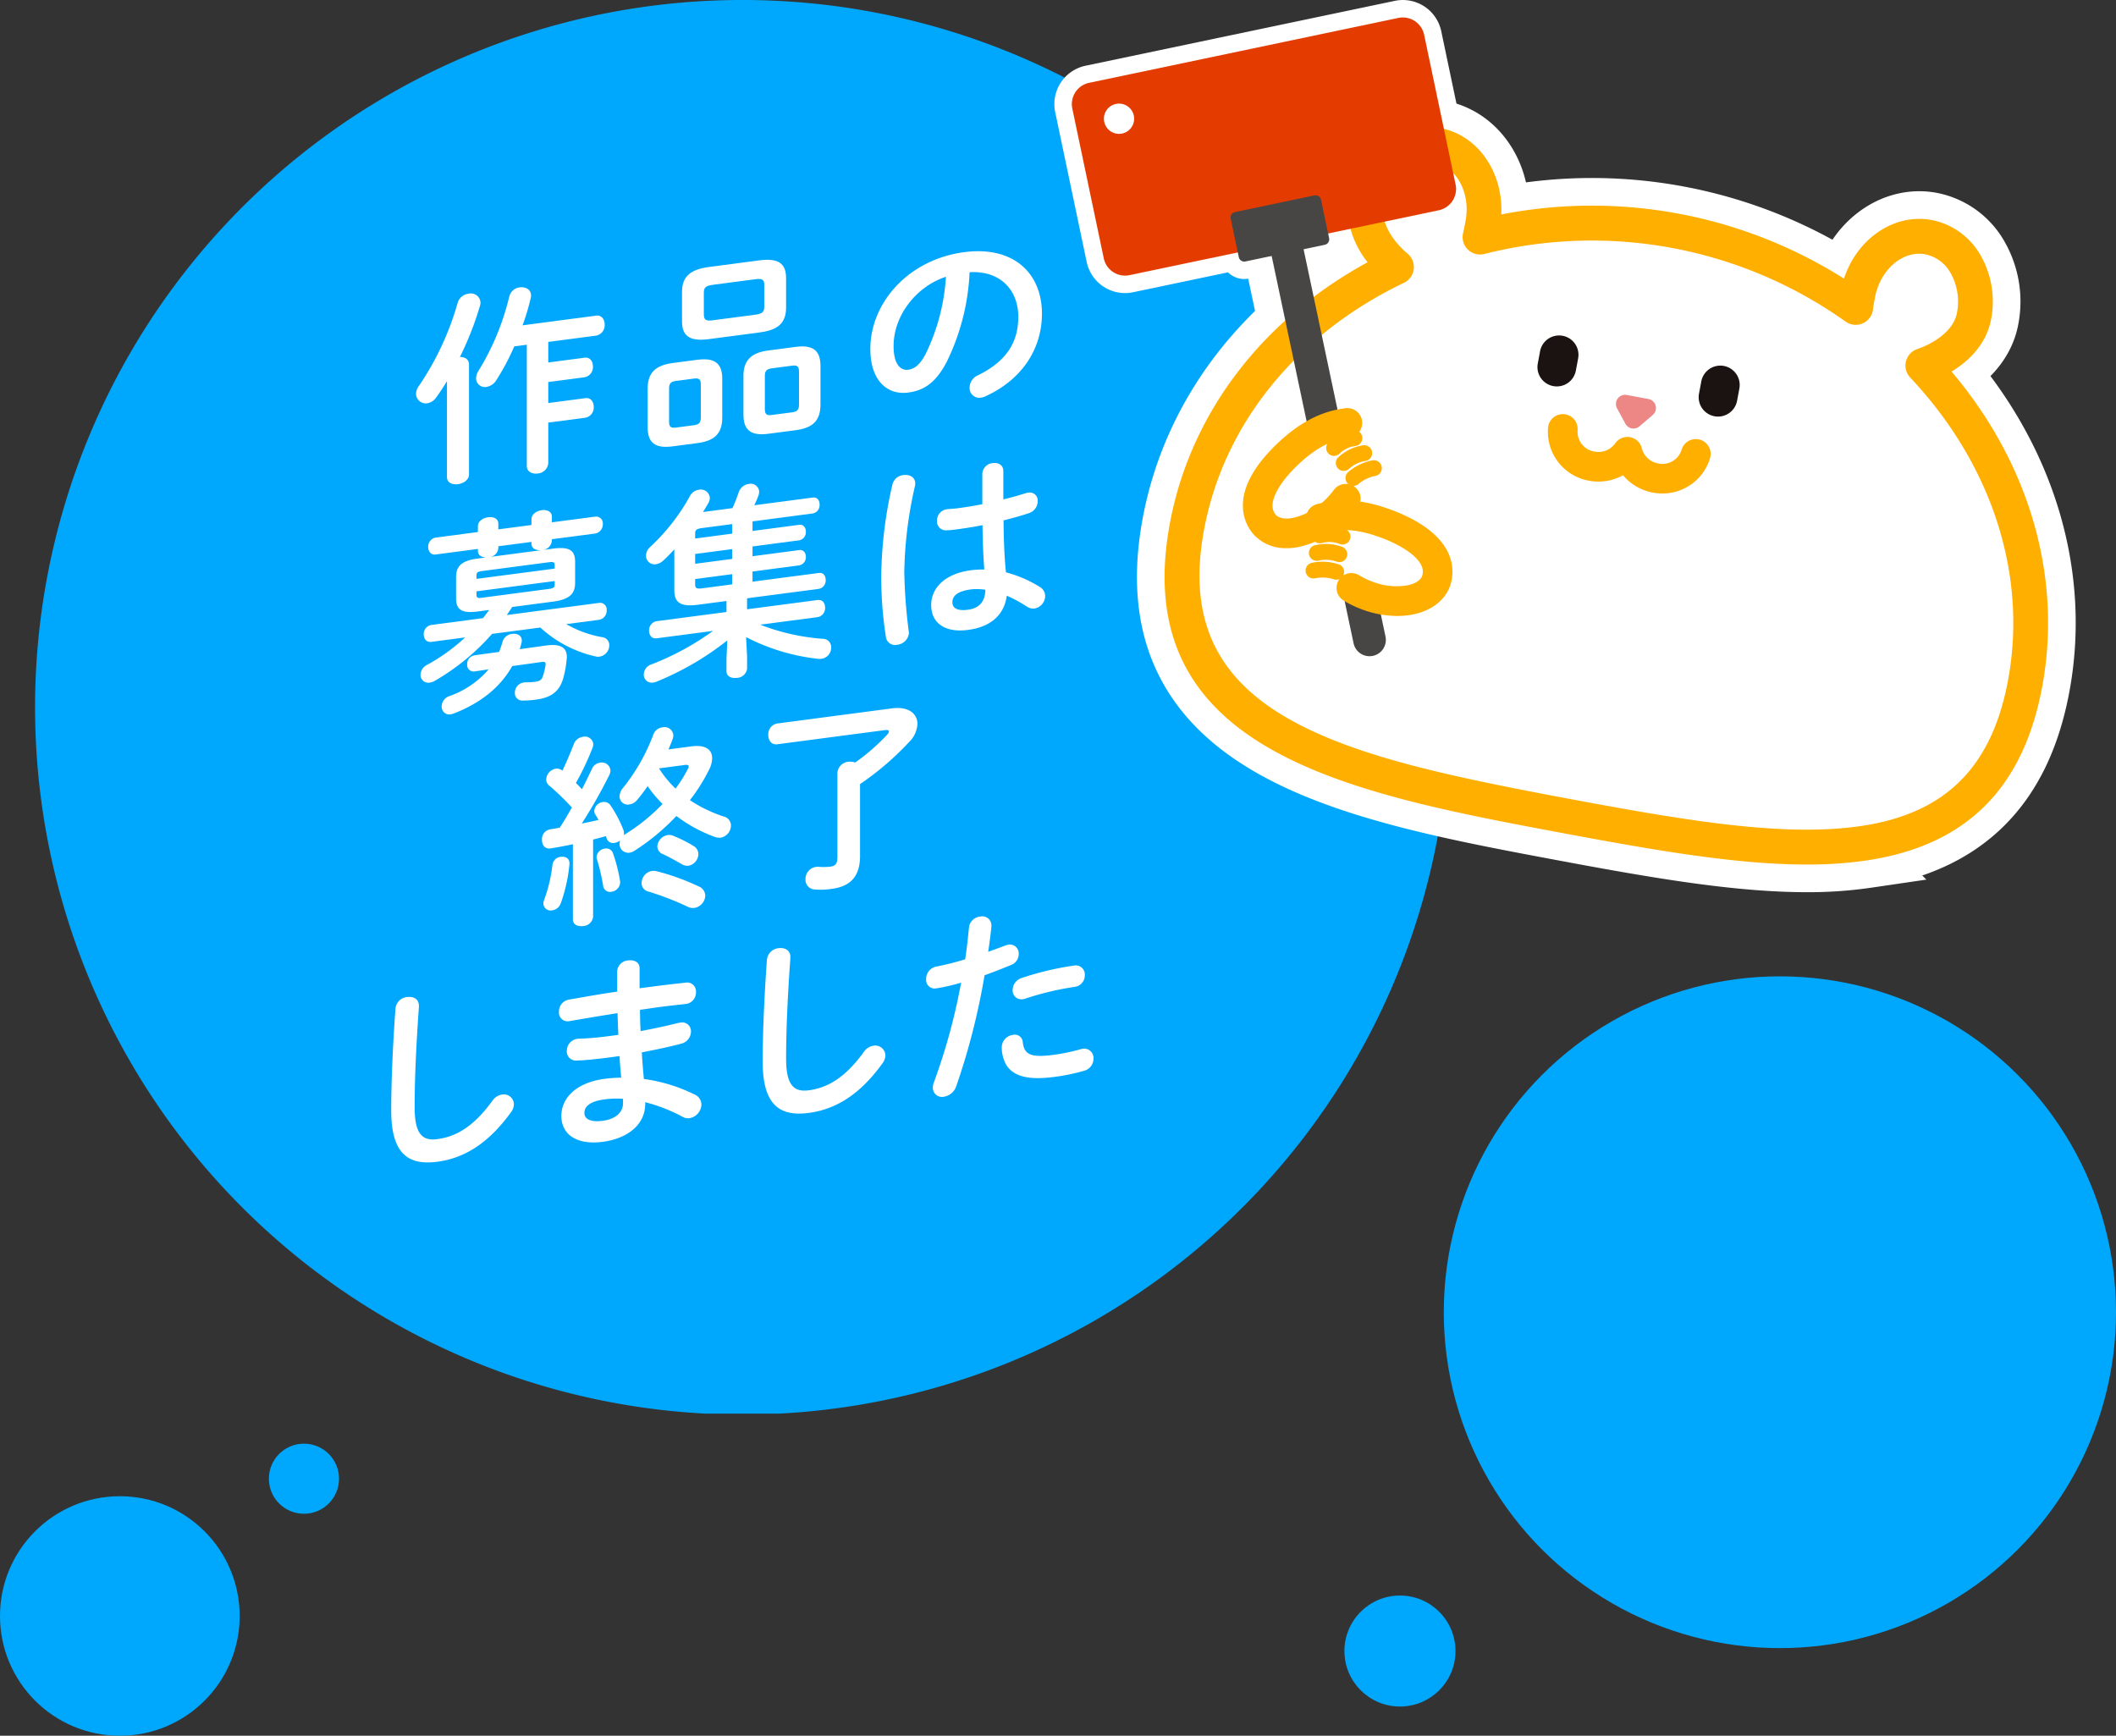 <svg xmlns="http://www.w3.org/2000/svg" xmlns:xlink="http://www.w3.org/1999/xlink" width="434" height="356" viewBox="0 0 434 356">
  <rect x="0" y="0" width="434" height="356" fill="#333333" stroke="none"/>
  <defs>
    <clipPath id="clip-path">
      <path id="Path_2156" data-name="Path 2156" d="M0,0H290.133V289.94H0Z" fill="none"/>
    </clipPath>
  </defs>
  <g id="Group_854" data-name="Group 854" transform="translate(-7.6 -1796.348)">
    <g id="Group_831" data-name="Group 831" transform="translate(-4)">
      <ellipse id="Ellipse_9" data-name="Ellipse 9" cx="68.936" cy="68.891" rx="68.936" ry="68.891" transform="translate(307.727 1996.595)" fill="#00a8fd"/>
      <ellipse id="Ellipse_10" data-name="Ellipse 10" cx="24.577" cy="24.561" rx="24.577" ry="24.561" transform="translate(11.6 2103.226)" fill="#00a8fd"/>
      <ellipse id="Ellipse_12" data-name="Ellipse 12" cx="7.193" cy="7.189" rx="7.193" ry="7.189" transform="translate(66.749 2092.443)" fill="#00a8fd"/>
      <ellipse id="Ellipse_11" data-name="Ellipse 11" cx="11.39" cy="11.382" rx="11.39" ry="11.382" transform="translate(287.346 2123.593)" fill="#00a8fd"/>
      <g id="Mask_Group_15" data-name="Mask Group 15" transform="translate(18.793 1796.348)" clip-path="url(#clip-path)">
        <path id="Path_2026" data-name="Path 2026" d="M290.133,144.97A145.066,145.066,0,1,1,145.065,0,145.019,145.019,0,0,1,290.133,144.97" transform="translate(0 -0.001)" fill="#00a8fd"/>
        <path id="Path_2027" data-name="Path 2027" d="M51.925,52.513a1.8,1.8,0,0,0,2.155,1.763,2.886,2.886,0,0,0,2.031-1.438,47.988,47.988,0,0,0,3.649-6.871l2.569-.338V70.491c0,1.21,1.118,1.69,2.2,1.549a2.31,2.31,0,0,0,2.2-2.126V61.6l7.628-1a2.123,2.123,0,0,0,1.7-2.23c0-1-.58-1.929-1.7-1.783l-7.628,1V53.283l7.463-.982a2.123,2.123,0,0,0,1.7-2.228c0-1-.58-1.929-1.7-1.783l-7.463.982v-4.22l9.825-1.292a2.145,2.145,0,0,0,1.742-2.277c0-1-.58-1.971-1.742-1.817L61.461,41.649a48.666,48.666,0,0,0,1.657-5.524,2.986,2.986,0,0,0,.084-.6c0-1.253-1.16-1.81-2.322-1.657a2.5,2.5,0,0,0-2.157,1.913,52,52,0,0,1-6.3,15.2,3.012,3.012,0,0,0-.5,1.527" transform="translate(38.528 25.074)" fill="#fff"/>
        <path id="Path_2028" data-name="Path 2028" d="M47.179,57.076A2.759,2.759,0,0,0,49,55.873c.747-1.015,1.493-2.159,2.2-3.337V72.258c0,1.128,1.118,1.565,2.28,1.414,1.118-.148,2.237-.881,2.237-2.009V49.14c0-1.086-.869-1.556-1.864-1.551a64.484,64.484,0,0,0,4.1-10.441,2.473,2.473,0,0,0,.125-.726,1.981,1.981,0,0,0-2.488-1.8,2.6,2.6,0,0,0-2.2,1.877,58.942,58.942,0,0,1-7.959,17.05,2.816,2.816,0,0,0-.58,1.622,2,2,0,0,0,2.322,1.91" transform="translate(33.283 25.627)" fill="#fff"/>
        <path id="Path_2029" data-name="Path 2029" d="M83.406,46.867v7.98c0,3.177,1.575,4.349,5.1,3.886L94.1,58c3.233-.425,5.1-1.715,5.1-5.224v-7.98c0-3.177-1.576-4.347-5.1-3.884l-5.6.735c-3.524.465-5.1,2.049-5.1,5.224m9.99-2.106c1.036-.138,1.409.15,1.409,1.194v6.81c0,1.044-.373,1.426-1.409,1.563l-4.186.55c-.995.131-1.409-.106-1.409-1.192v-6.81c0-1.044.371-1.427,1.409-1.565Z" transform="translate(61.886 30.234)" fill="#fff"/>
        <path id="Path_2030" data-name="Path 2030" d="M81.685,46.878,92.008,45.52c3.191-.42,5.512-1.436,5.512-5.113V34.391c0-3.01-1.533-4.187-5.512-3.663L81.685,32.086c-3.979.524-5.513,2.1-5.513,5.113v6.016c0,3.008,1.535,4.187,5.513,3.663m-1.036-9.517c0-1,.331-1.422,1.824-1.619l8.746-1.149c1.493-.2,1.824.136,1.824,1.138v4.514c0,1-.331,1.422-1.824,1.617l-8.746,1.151c-1.078.143-1.824.115-1.824-1.138Z" transform="translate(56.518 22.675)" fill="#fff"/>
        <path id="Path_2031" data-name="Path 2031" d="M77.226,60.189l5.1-.67c3.231-.425,5.1-1.715,5.1-5.224v-7.98c0-3.175-1.576-4.349-5.1-3.886l-5.1.672c-3.524.463-5.1,2.049-5.1,5.224v7.98c0,3.175,1.575,4.347,5.1,3.884M76.52,48.333c0-1.044.373-1.427,1.409-1.563l3.69-.486c1.036-.136,1.409.15,1.409,1.192v6.81c0,1.046-.373,1.429-1.409,1.565l-3.69.486c-.995.131-1.409-.108-1.409-1.194Z" transform="translate(53.517 31.361)" fill="#fff"/>
        <path id="Path_2032" data-name="Path 2032" d="M106.1,58.588c3.191-.42,5.637-1.953,7.917-6.305A46.325,46.325,0,0,0,118.7,33.908c6.3-.371,9.99,3.657,9.99,9.132,0,5.179-2.362,9.085-8.248,11.991a2.825,2.825,0,0,0-1.742,2.526,2,2,0,0,0,2.322,2.077,2.953,2.953,0,0,0,.953-.292c7.13-3.236,11.565-9.378,11.565-16.938,0-8.316-5.844-13.941-15.958-12.611-11.4,1.5-19.235,10.342-19.235,19.87,0,6.518,3.524,9.481,7.752,8.925m7.752-23.75a42,42,0,0,1-4.146,15.8c-1.2,2.289-2.32,3.106-3.606,3.274-1.493.195-2.986-1.029-2.986-4.873,0-6.183,4.561-12.174,10.738-14.2" transform="translate(72.973 21.927)" fill="#fff"/>
        <path id="Path_2033" data-name="Path 2033" d="M63.081,81.622,64.2,79.97l8.374-1.1c3.44-.454,4.519-1.638,4.519-3.9V70.71c0-2.3-1.078-3.158-4.519-2.705l-2.073.273a2.1,2.1,0,0,0,1.824-1.871v-.333L81.2,64.908a1.9,1.9,0,0,0,1.575-1.964,1.381,1.381,0,0,0-1.575-1.5l-8.872,1.166V61.435c0-1.045-1.036-1.452-2.073-1.314-1.077.141-2.113.822-2.113,1.864v1.172l-6.8.895V62.88c0-1.045-1.036-1.452-2.073-1.316-1.078.143-2.115.822-2.115,1.866V64.6l-8.663,1.14a1.875,1.875,0,0,0-1.535,1.913c0,.877.54,1.685,1.535,1.555l8.663-1.14v.376c0,.919.747,1.321,1.618,1.375l-1.577.207c-3.482.458-4.517,1.6-4.517,3.894v4.262c0,2.258,1.035,3.165,4.517,2.707l2.28-.3c-.415.555-.829,1.112-1.286,1.673l-10.612,1.4a1.877,1.877,0,0,0-1.533,1.915c0,.877.54,1.683,1.533,1.553l6.964-.916a38.271,38.271,0,0,1-7.794,5.619,2.385,2.385,0,0,0-1.367,2.019,1.607,1.607,0,0,0,1.906,1.629,2.948,2.948,0,0,0,1.078-.393,46.565,46.565,0,0,0,11.69-9.6l9.908-1.3A24.656,24.656,0,0,0,81.238,90.1a2.053,2.053,0,0,0,.871.054A2.357,2.357,0,0,0,84.1,87.84a1.643,1.643,0,0,0-1.493-1.683,22.36,22.36,0,0,1-7.335-2.67l6.715-.883a1.866,1.866,0,0,0,1.575-1.962,1.362,1.362,0,0,0-1.575-1.506ZM61.341,67.9V67.52l6.8-.895v.334c0,1.128,1.036,1.41,1.989,1.368L59.765,69.69A1.97,1.97,0,0,0,61.341,67.9m-4.479,5.644c0-.627.167-.815,1.246-.957L71.662,70.8c1.036-.136,1.244,0,1.244.632V72.1l-16.044,2.11Zm.831,4.57c-.664.087-.831-.183-.831-.642v-.71l16.044-2.11v.71c0,.585-.207.78-1.244.916Z" transform="translate(33.672 44.52)" fill="#fff"/>
        <path id="Path_2034" data-name="Path 2034" d="M72.752,83.977A20.968,20.968,0,0,0,73.5,79.95c0-.167.042-.339.042-.507,0-1.88-1.2-2.808-4.351-2.352l-5.308.74c.125-.435.249-.87.375-1.344a1.859,1.859,0,0,0,.04-.467c0-1-.953-1.464-1.948-1.332a2.278,2.278,0,0,0-1.989,1.6c-.207.738-.456,1.44-.705,2.1l-5.057.705A1.783,1.783,0,0,0,53.1,80.92a1.328,1.328,0,0,0,1.535,1.471l2.86-.421a18.677,18.677,0,0,1-8.085,5.5,2.243,2.243,0,0,0-1.533,2.082,1.552,1.552,0,0,0,1.824,1.64,4.42,4.42,0,0,0,.662-.174c5.515-2.143,9.536-5.388,11.981-9.721l6.012-.834c.58-.075.829-.026.829.393v.209a14.73,14.73,0,0,1-.58,2.374c-.249.745-.705.97-1.7,1.1a18.893,18.893,0,0,1-1.949.089l-.291.038a2.134,2.134,0,0,0-1.782,2.113A1.5,1.5,0,0,0,64.5,88.364a17.263,17.263,0,0,0,2.778-.2c3.068-.406,4.684-1.662,5.472-4.188" transform="translate(35.526 55.315)" fill="#fff"/>
        <path id="Path_2035" data-name="Path 2035" d="M107.407,92.893a4.467,4.467,0,0,0,.7-.007,2.3,2.3,0,0,0,1.991-2.312,1.689,1.689,0,0,0-1.658-1.786,44.428,44.428,0,0,1-12.892-2.9l11.772-1.549a1.856,1.856,0,0,0,1.535-1.955c0-.879-.5-1.69-1.535-1.555l-14.467,1.9V80.476l14.716-1.936a1.73,1.73,0,0,0,1.409-1.814c0-.837-.456-1.57-1.409-1.445l-13.6,1.788V74.98l9.574-1.26a1.681,1.681,0,0,0,1.369-1.767c0-.75-.456-1.485-1.369-1.365l-9.574,1.259V69.841l9.574-1.26a1.681,1.681,0,0,0,1.369-1.767c0-.794-.456-1.528-1.369-1.408l-9.574,1.26V64.7l12.352-1.624a1.733,1.733,0,0,0,1.409-1.816c0-.836-.456-1.57-1.409-1.445l-11.98,1.575c.291-.623.58-1.288.829-1.948a2.3,2.3,0,0,0,.165-.856,1.729,1.729,0,0,0-2.155-1.556,2.5,2.5,0,0,0-2.033,1.689c-.415,1.184-.829,2.239-1.284,3.262l-6.053.8c.375-.594.705-1.139,1.036-1.725a2.262,2.262,0,0,0,.373-1.177,1.851,1.851,0,0,0-2.237-1.669,2.417,2.417,0,0,0-1.866,1.332A41.607,41.607,0,0,1,73,69.925a2.432,2.432,0,0,0-.869,1.786A1.749,1.749,0,0,0,74.16,73.49a2.809,2.809,0,0,0,1.535-.787c.746-.682,1.493-1.448,2.238-2.258v8.316c0,2.465,1.078,3.536,4.851,3.038l5.844-.768v2.256L74.285,85.172a1.891,1.891,0,0,0-1.533,1.958c0,.877.538,1.683,1.533,1.553l11.607-1.527a55.908,55.908,0,0,1-12.685,6.892,2.2,2.2,0,0,0-1.533,2.04,1.614,1.614,0,0,0,1.906,1.669,2.02,2.02,0,0,0,.664-.171,59.012,59.012,0,0,0,14.551-8.473l-.165,3.825v2.507c0,1.086,1.078,1.487,2.113,1.351a2.162,2.162,0,0,0,2.115-1.906V92.385l-.207-3.943a42.343,42.343,0,0,0,14.758,4.451M89.789,77.621l-6.135.806c-1.2.158-1.449-.059-1.449-.853V76.528l7.585-1Zm0-5.222-7.585,1V71.389l7.585-1Zm0-5.182-7.585,1v-1c0-.752.247-.994,1.449-1.152l6.135-.806Z" transform="translate(53.181 42.235)" fill="#fff"/>
        <path id="Path_2036" data-name="Path 2036" d="M120.849,76.989c-.373-3.5-.456-7.085-.5-10.671,1.782-.444,3.566-.93,5.182-1.476a2.591,2.591,0,0,0,1.824-2.455,1.626,1.626,0,0,0-1.948-1.75,2.565,2.565,0,0,0-.54.113c-1.409.435-2.942.888-4.561,1.267V56.21c0-1.3-1.078-1.781-2.155-1.638A2.306,2.306,0,0,0,116,56.778V63c-1.782.36-3.482.625-5.1.837-.747.1-1.453.108-2.2.205a2.3,2.3,0,0,0-1.989,2.35,1.8,1.8,0,0,0,1.907,1.965,20.5,20.5,0,0,0,2.28-.216c1.615-.212,3.357-.486,5.139-.846.042,3.046.125,6.086.375,9.1a21.04,21.04,0,0,0-2.738.151c-5.388.709-8.165,3.664-8.165,7.132,0,3.76,2.9,5.719,7.545,5.108,5.141-.675,7.5-3.492,7.959-7.021a27.088,27.088,0,0,1,4.1,2.218,2.336,2.336,0,0,0,1.575.42,2.656,2.656,0,0,0,2.2-2.545,2.175,2.175,0,0,0-1.118-1.9,24.724,24.724,0,0,0-6.923-2.977m-7.794,7.668c-2.073.273-3.193-.249-3.193-1.544,0-1.212.913-2.251,3.813-2.632a11.172,11.172,0,0,1,2.946.073c-.044,2.637-1.453,3.825-3.566,4.1" transform="translate(78.287 40.411)" fill="#fff"/>
        <path id="Path_2037" data-name="Path 2037" d="M106.6,57.712c0-1.337-1.2-1.889-2.4-1.73a2.54,2.54,0,0,0-2.279,1.929A87.154,87.154,0,0,0,99.633,76.3a79.322,79.322,0,0,0,.955,12.912,1.892,1.892,0,0,0,2.32,1.574,2.669,2.669,0,0,0,2.4-2.4c0-.127-.04-.245-.04-.371a106.825,106.825,0,0,1-.913-12.29,84.308,84.308,0,0,1,2.2-17.546,2.015,2.015,0,0,0,.04-.465" transform="translate(73.926 41.453)" fill="#fff"/>
        <path id="Path_2038" data-name="Path 2038" d="M69.175,108.839a2.031,2.031,0,0,0,1.782-1.948c0-.125-.04-.245-.04-.371a33.144,33.144,0,0,0-1.451-5.616,1.411,1.411,0,0,0-1.577-.921,1.933,1.933,0,0,0-1.782,1.737,1.662,1.662,0,0,0,.084.449,41.2,41.2,0,0,1,1.284,5.513,1.4,1.4,0,0,0,1.7,1.156" transform="translate(49.05 74.059)" fill="#fff"/>
        <path id="Path_2039" data-name="Path 2039" d="M78.285,104.365a2.182,2.182,0,0,0,1.369.322,2.492,2.492,0,0,0,2.029-2.4,1.917,1.917,0,0,0-.953-1.629A26.713,26.713,0,0,0,76.5,98.54a2.052,2.052,0,0,0-1.078-.151,2.542,2.542,0,0,0-2.155,2.331,1.746,1.746,0,0,0,1.16,1.6c1.078.484,2.486,1.262,3.855,2.042" transform="translate(54.365 72.876)" fill="#fff"/>
        <path id="Path_2040" data-name="Path 2040" d="M96.949,103.986a28.239,28.239,0,0,1-6.923-3.353,36.575,36.575,0,0,0,3.979-6.33,5.247,5.247,0,0,0,.582-2.293c0-1.8-1.453-2.775-4.23-2.409l-4.726.621c.333-.756.622-1.461.871-2.162a2.484,2.484,0,0,0,.125-.728,1.8,1.8,0,0,0-2.24-1.628,2.238,2.238,0,0,0-1.864,1.5A39.749,39.749,0,0,1,76.3,98.135a2.794,2.794,0,0,0-.7,1.722,1.677,1.677,0,0,0,1.989,1.661,2.538,2.538,0,0,0,1.658-.971q1.058-1.266,2.115-2.784a23.756,23.756,0,0,0,3.066,3.649,39.514,39.514,0,0,1-7.626,6.183,1.077,1.077,0,0,0-.331.252c0-.167.04-.3.04-.465a1.921,1.921,0,0,0-.124-.651,25.212,25.212,0,0,0-2.653-5.041,1.582,1.582,0,0,0-1.535-.675,2.016,2.016,0,0,0-1.782,1.779,1.3,1.3,0,0,0,.207.768c.207.35.456.733.664,1.125-1.162.279-2.28.508-3.442.743A103.079,103.079,0,0,0,73.486,95.5a2.253,2.253,0,0,0,.249-.952,1.778,1.778,0,0,0-2.157-1.6,2.14,2.14,0,0,0-1.658,1.3c-.58,1.248-1.284,2.677-2.031,4.154-.415-.447-.829-.893-1.242-1.3a54.61,54.61,0,0,0,3.4-7.172,2.709,2.709,0,0,0,.165-.776A1.71,1.71,0,0,0,68.1,87.641a2.341,2.341,0,0,0-1.906,1.544c-.706,1.805-1.493,3.706-2.322,5.4a1.7,1.7,0,0,0-1.367-.406,2.372,2.372,0,0,0-1.949,2.22,1.592,1.592,0,0,0,.582,1.219,50.752,50.752,0,0,1,4.682,4.524c-.787,1.4-1.617,2.8-2.486,4.131-.664.127-1.327.258-1.949.339a2.047,2.047,0,0,0-1.7,2.186c0,1,.58,1.929,1.784,1.729,1.449-.232,2.984-.519,4.559-.85V125.1c0,1.086,1.036,1.494,2.073,1.356a2.145,2.145,0,0,0,2.073-1.9V108.719c.871-.24,1.74-.439,2.613-.721.04.162.124.319.165.48a1.37,1.37,0,0,0,1.615.916,2.342,2.342,0,0,0,1.12-.482,3.4,3.4,0,0,0-.082.637,1.789,1.789,0,0,0,2.031,1.864,2.76,2.76,0,0,0,.995-.381,45.1,45.1,0,0,0,8.623-7.151,29.784,29.784,0,0,0,7.834,4.277,2.885,2.885,0,0,0,1.244.171,2.549,2.549,0,0,0,2.113-2.451,1.9,1.9,0,0,0-1.491-1.892m-7.337-9.773a28.516,28.516,0,0,1-2.528,4.051,21.7,21.7,0,0,1-3.4-4.15l5.306-.7c.5-.066.787.023.787.315a.986.986,0,0,1-.165.482" transform="translate(44.282 63.477)" fill="#fff"/>
        <path id="Path_2041" data-name="Path 2041" d="M83.187,105.824a47.749,47.749,0,0,0-8.623-3.128,2.679,2.679,0,0,0-.995-.078,2.559,2.559,0,0,0-2.157,2.456,1.766,1.766,0,0,0,1.411,1.777A59.656,59.656,0,0,1,80.949,110a2.417,2.417,0,0,0,1.284.207,2.658,2.658,0,0,0,2.24-2.509,2.087,2.087,0,0,0-1.286-1.878" transform="translate(52.987 76.009)" fill="#fff"/>
        <path id="Path_2042" data-name="Path 2042" d="M65.2,102.483v-.209c0-1.044-.871-1.431-1.742-1.316a1.887,1.887,0,0,0-1.742,1.607,30.69,30.69,0,0,1-1.7,7.2,1.921,1.921,0,0,0-.165.773,1.483,1.483,0,0,0,1.824,1.391,2.167,2.167,0,0,0,1.742-1.441,32.973,32.973,0,0,0,1.782-8.006" transform="translate(44.406 74.778)" fill="#fff"/>
        <path id="Path_2043" data-name="Path 2043" d="M111.7,83.493l-23.546,3.1a2.248,2.248,0,0,0-1.824,2.371c0,1.044.62,2.049,1.824,1.891l22.012-2.895c.622-.082.913.005.913.256a1.206,1.206,0,0,1-.373.677,42.358,42.358,0,0,1-6.552,5.706,2.768,2.768,0,0,0-1.326-.157,2.467,2.467,0,0,0-2.322,2.308v17.215c0,1.421-.415,1.85-1.491,1.993a11.354,11.354,0,0,1-2.4.024,2.246,2.246,0,0,0-.54.03,2.5,2.5,0,0,0-2.115,2.533,1.984,1.984,0,0,0,1.907,2.089,14.606,14.606,0,0,0,3.482-.124c3.731-.491,5.8-2.434,5.8-6.779V99.02a59.061,59.061,0,0,0,10.072-8.636,5.6,5.6,0,0,0,1.7-3.691c0-2.089-1.782-3.652-5.222-3.2" transform="translate(64.057 61.796)" fill="#fff"/>
        <path id="Path_2044" data-name="Path 2044" d="M64.648,137.486a2.927,2.927,0,0,0-1.989,1.307c-3.815,5.264-7.421,7.327-11.276,7.834-2.942.386-4.642-.895-4.642-6.493,0-6.183.333-12.621.746-18.858.042-.467.125-1.563.125-2.023,0-1.379-1.162-1.936-2.406-1.774a2.627,2.627,0,0,0-2.4,2.406c-.456,6.2-.871,14.2-.871,20.839,0,8.692,3.275,11.352,9.452,10.541,5.39-.709,10.4-3.624,15.131-10.18a2.8,2.8,0,0,0,.58-1.622,2.057,2.057,0,0,0-2.446-1.976" transform="translate(31.112 87.011)" fill="#fff"/>
        <path id="Path_2045" data-name="Path 2045" d="M89.5,140.67a33.409,33.409,0,0,0-10.4-3.186c-.165-1.817-.331-3.635-.415-5.461,2.778-.534,5.513-1.1,8.043-1.769a2.592,2.592,0,0,0,2.031-2.482,1.787,1.787,0,0,0-2.2-1.84l-.331.042c-2.4.609-5.057,1.168-7.794,1.694q-.125-2.175-.124-4.371c1.409-.186,2.777-.406,4.1-.581,1.866-.244,3.648-.439,5.264-.608a2.377,2.377,0,0,0,2.115-2.409,1.832,1.832,0,0,0-2.115-1.979c-2.113.238-4.4.494-6.8.811l-2.653.348v-4.136c0-1.253-1.16-1.727-2.28-1.579a2.417,2.417,0,0,0-2.32,2.185v4.22c-3.524.5-6.964,1.125-9.867,1.631a2.469,2.469,0,0,0-2.071,2.488,1.794,1.794,0,0,0,2.155,1.931c2.9-.507,6.343-1.085,9.865-1.633.042,1.5.084,2.956.167,4.451l-2.24.292a56.957,56.957,0,0,1-5.968.493l-.289.038a2.479,2.479,0,0,0-2.073,2.488,1.846,1.846,0,0,0,1.988,1.951c1.453-.021,3.98-.27,6.468-.6l2.362-.312c.044,1.457.207,2.939.333,4.427a30.776,30.776,0,0,0-3.359.233c-5.926.78-8.912,3.973-8.912,7.606,0,3.887,3.233,6.011,8.5,5.318,4.808-.632,8.7-3.318,8.7-7.83v-.292a33.319,33.319,0,0,1,7.668,3,2.236,2.236,0,0,0,1.411.273,2.927,2.927,0,0,0,2.444-2.787,2.282,2.282,0,0,0-1.409-2.07m-14.674,1.8c0,1.755-1.367,3.229-4.144,3.595-2.7.355-3.773-.465-3.773-1.591,0-1.255.953-2.383,4.186-2.808a18.751,18.751,0,0,1,3.731-.113Z" transform="translate(45.767 83.815)" fill="#fff"/>
        <path id="Path_2046" data-name="Path 2046" d="M108.384,131.731a2.934,2.934,0,0,0-1.991,1.307c-3.813,5.264-7.419,7.327-11.274,7.834-2.942.386-4.642-.895-4.642-6.493,0-6.183.331-12.621.746-18.858.042-.467.125-1.563.125-2.023,0-1.379-1.162-1.936-2.406-1.774a2.627,2.627,0,0,0-2.4,2.406c-.456,6.2-.871,14.2-.871,20.839,0,8.692,3.275,11.352,9.452,10.541,5.39-.709,10.4-3.624,15.131-10.18a2.8,2.8,0,0,0,.58-1.622,2.057,2.057,0,0,0-2.446-1.976" transform="translate(63.564 82.748)" fill="#fff"/>
        <path id="Path_2047" data-name="Path 2047" d="M130.44,124.779a1.779,1.779,0,0,0-.456.1,38.455,38.455,0,0,1-5.555,1.147c-4.517.594-6.01.038-6.3-2.6a1.615,1.615,0,0,0-1.989-1.492,2.6,2.6,0,0,0-2.32,2.517,7.362,7.362,0,0,0,.993,3.757c1.327,1.957,3.9,3.121,9.7,2.359a40.881,40.881,0,0,0,6.219-1.278,2.568,2.568,0,0,0,1.906-2.465,1.927,1.927,0,0,0-2.2-2.051" transform="translate(84.451 90.32)" fill="#fff"/>
        <path id="Path_2048" data-name="Path 2048" d="M115.1,118.768a1.785,1.785,0,0,0,2.071,1.9,2.208,2.208,0,0,0,.5-.108,59.572,59.572,0,0,1,10.114-2.416,2.373,2.373,0,0,0,2.115-2.408,1.86,1.86,0,0,0-2.238-1.962A61.01,61.01,0,0,0,117.01,116.3a2.632,2.632,0,0,0-1.907,2.467" transform="translate(85.405 84.268)" fill="#fff"/>
        <path id="Path_2049" data-name="Path 2049" d="M123.9,115.691a1.816,1.816,0,0,0-2.073-1.941,3.373,3.373,0,0,0-.62.165c-1.2.451-2.406.9-3.566,1.306.249-1.621.455-3.153.664-5.186v-.251A1.866,1.866,0,0,0,115.985,108a2.524,2.524,0,0,0-2.28,2.22c-.249,2.331-.415,4.192-.787,6.539a56.549,56.549,0,0,1-5.886,1.485,2.564,2.564,0,0,0-2.113,2.576,1.749,1.749,0,0,0,2.071,1.9,37.655,37.655,0,0,0,5.1-1.173,123.826,123.826,0,0,1-5.555,20.369,3.387,3.387,0,0,0-.247,1.2,1.882,1.882,0,0,0,2.279,1.83,3.229,3.229,0,0,0,2.529-2.169,140.709,140.709,0,0,0,5.8-22.742c1.657-.594,3.482-1.3,5.388-2.087a2.418,2.418,0,0,0,1.617-2.261" transform="translate(77.847 79.993)" fill="#fff"/>
      </g>
      <path id="Path_788" data-name="Path 788" d="M208.215,16.846c-1.456.273-2.1,1.1-2.843,1.24s-1.644-.4-3.1-.125-2.862,1.657-1.939,4.976a18.075,18.075,0,0,0,3.12,5.5c.512.73,1.373,2.556,2.53,2.338.536-.1.837-.558.583-1.911-.289-1.545.177-1.959.454-2.011s.862.165,1.151,1.71c.254,1.351.7,1.67,1.237,1.57,1.158-.217,1.3-2.23,1.509-3.1a18.062,18.062,0,0,0,.912-6.257c-.344-3.428-2.157-4.207-3.613-3.934" transform="translate(63.617 1800.762)" fill="#fff"/>
      <path id="Path_2155" data-name="Path 2155" d="M0,0H11.839V14H0Z" transform="translate(263.653 1817.559)" fill="none"/>
      <path id="Path_786" data-name="Path 786" d="M180.97,52.251l-6.458-30.739a4.463,4.463,0,0,1,3.443-5.269L241.4,2.931a4.466,4.466,0,0,1,5.272,3.44l6.458,30.74a4.464,4.464,0,0,1-3.442,5.269L186.242,55.691a4.466,4.466,0,0,1-5.272-3.44" transform="translate(57.02 1797.092)" fill="#e43c00"/>
      <path id="Path_785" data-name="Path 785" d="M186.074,60.113a8.048,8.048,0,0,1-7.862-6.38l-6.458-30.739a8.039,8.039,0,0,1,6.213-9.509L241.416.174a8.048,8.048,0,0,1,9.515,6.209l6.457,30.739a8.041,8.041,0,0,1-6.212,9.507l-63.45,13.313a8.039,8.039,0,0,1-1.652.172m-.85-7.852a.884.884,0,0,0,1.03.672L249.7,39.622a.883.883,0,0,0,.674-1.029l-6.458-30.74a.883.883,0,0,0-1.03-.672L179.439,20.492a.882.882,0,0,0-.672,1.031Z" transform="translate(56.272 1796.347)" fill="#fff"/>
      <path id="Path_799" data-name="Path 799" d="M202,44.412l-1.658-7.892a1.147,1.147,0,0,1,.883-1.353l16.29-3.418a1.147,1.147,0,0,1,1.353.884l1.658,7.891a1.146,1.146,0,0,1-.885,1.353L203.35,45.3A1.145,1.145,0,0,1,202,44.412" transform="translate(63.681 1804.674)" fill="#474645"/>
      <path id="Path_798" data-name="Path 798" d="M203.855,49.648a4.734,4.734,0,0,1-4.617-3.755L197.58,38a4.73,4.73,0,0,1,3.652-5.592l16.29-3.418a4.729,4.729,0,0,1,5.6,3.652l1.658,7.891a4.73,4.73,0,0,1-3.654,5.592l-16.29,3.417a4.766,4.766,0,0,1-.978.1m1.238-10.731.656,3.121,11.514-2.416-.656-3.121Z" transform="translate(62.944 1803.929)" fill="#fff"/>
      <path id="Path_789" data-name="Path 789" d="M185.754,19.283a3.1,3.1,0,1,1-3.67-2.387,3.1,3.1,0,0,1,3.67,2.387" transform="translate(58.395 1800.771)" fill="#474645"/>
      <path id="Path_790" data-name="Path 790" d="M183.459,27.347a6.686,6.686,0,1,1,1.4-.146,6.81,6.81,0,0,1-1.4.146m.01-7.162a.5.5,0,0,0-.1.01.487.487,0,0,0-.375.575.485.485,0,0,0,.882.164.484.484,0,0,0-.409-.749" transform="translate(57.646 1800.026)" fill="#fff"/>
      <path id="Path_791" data-name="Path 791" d="M344.227,68.833c4.948-1.665,9.581-5.239,10.488-10.119,1.435-7.729-2.735-14.994-9.312-16.225s-13.073,4.036-14.508,11.764q-.251,1.351-.436,2.638a93.257,93.257,0,0,0-77.042-14.425q.29-1.269.539-2.618c1.435-7.729-2.734-14.994-9.312-16.225s-13.073,4.035-14.508,11.764c-.905,4.88,2.134,9.89,6.152,13.234-21.879,10.477-38.541,29.412-42.97,53.267-7.872,42.411,32.12,50.819,77.9,59.391s86.1,15.2,93.977-27.207C369.625,110.219,360.877,86.525,344.227,68.833Z" transform="translate(61.743 1802.452)" fill="none" stroke="#fff" stroke-width="11.339"/>
      <path id="Path_792" data-name="Path 792" d="M321.169,171.9c-14.179,0-30.685-2.824-49.852-6.412-43.982-8.23-89.461-16.741-80.769-63.541,4.17-22.447,18.843-41.74,40.552-53.573-3.153-4.023-4.524-8.612-3.727-12.9a19.028,19.028,0,0,1,6.591-11.367,14.7,14.7,0,0,1,12.078-3.255c7.71,1.442,12.916,9.1,12.481,17.717a96.747,96.747,0,0,1,70.294,13.155c2.687-8.195,10.294-13.456,18-12.013a14.74,14.74,0,0,1,10.1,7.4A19.073,19.073,0,0,1,358.987,60.1c-.8,4.291-3.723,8.076-8.109,10.688,16,18.89,22.762,42.193,18.593,64.641-3.874,20.859-15.568,32.5-35.746,35.591A83.034,83.034,0,0,1,321.169,171.9ZM243.472,27.77a8,8,0,0,0-5.027,1.905,11.874,11.874,0,0,0-4.061,7.11c-.679,3.659,2.228,7.576,4.923,9.818a3.584,3.584,0,0,1-.74,5.985C216.527,63.134,201.581,81.6,197.559,103.26c-3.3,17.74,2.138,30.007,17.1,38.607,13.719,7.885,33.512,12.011,57.965,16.587s44.395,7.885,60.024,5.493c17.046-2.611,26.518-12.088,29.813-29.828,4.022-21.656-3.289-44.29-20.06-62.1a3.583,3.583,0,0,1,1.459-5.851c3.319-1.117,7.437-3.719,8.118-7.378a11.9,11.9,0,0,0-1.236-8.1,7.725,7.725,0,0,0-5.226-3.943c-4.637-.867-9.28,3.125-10.353,8.9q-.238,1.274-.413,2.49a3.562,3.562,0,0,1-5.586,2.415,89.767,89.767,0,0,0-74.131-13.873,3.571,3.571,0,0,1-4.343-4.272q.274-1.2.509-2.472c1.073-5.773-1.828-11.176-6.463-12.044A6.875,6.875,0,0,0,243.472,27.77Z" transform="translate(60.991 1801.765)" fill="none" stroke="#fff" stroke-width="11.339"/>
      <path id="Path_804" data-name="Path 804" d="M270.678,68.277l-2.74,2.336a1.879,1.879,0,0,1-2.871-.534l-1.714-3.167a1.877,1.877,0,0,1,2-2.737L269.8,65A1.876,1.876,0,0,1,270.678,68.277Z" transform="translate(79.91 1813.183)" fill="none" stroke="#fff" stroke-width="11.339"/>
      <path id="Path_801" data-name="Path 801" d="M253.575,64.885h0a3.97,3.97,0,0,1-3.177-4.63l.469-2.512a3.972,3.972,0,0,1,7.81,1.455l-.469,2.512A3.972,3.972,0,0,1,253.575,64.885Z" transform="translate(76.607 1810.652)" fill="none" stroke="#fff" stroke-width="11.339"/>
      <path id="Path_802" data-name="Path 802" d="M279.856,69.784h0a3.967,3.967,0,0,1-3.177-4.629l.469-2.513a3.972,3.972,0,0,1,7.81,1.456l-.469,2.512A3.97,3.97,0,0,1,279.856,69.784Z" transform="translate(83.393 1811.938)" fill="none" stroke="#fff" stroke-width="11.339"/>
      <path id="Path_806" data-name="Path 806" d="M254.515,69.69a7.12,7.12,0,0,0,5.916,7.621,7.253,7.253,0,0,0,7.331-2.944,7.248,7.248,0,0,0,5.775,5.386,7.127,7.127,0,0,0,8.268-4.978" transform="translate(77.629 1814.639)" fill="none" stroke="#fff" stroke-width="11.339"/>
      <path id="Path_808" data-name="Path 808" d="M275.529,83.552a10.488,10.488,0,0,1-8.031-3.737,10.464,10.464,0,0,1-6.991,1.119,10.2,10.2,0,0,1-8.384-10.927,3.043,3.043,0,0,1,6.053.633,4.1,4.1,0,0,0,3.446,4.314,4.2,4.2,0,0,0,4.262-1.672,3.044,3.044,0,0,1,5.473,1.02,4.2,4.2,0,0,0,3.372,3.093,4.1,4.1,0,0,0,4.772-2.781,3.043,3.043,0,0,1,5.875,1.587A10.156,10.156,0,0,1,275.529,83.552Z" transform="translate(76.991 1814.006)" fill="none" stroke="#fff" stroke-width="11.339"/>
      <path id="Path_2154" data-name="Path 2154" d="M10.576,0c5.841,0,10.576,12.525,10.576,27.976S16.417,55.952,10.576,55.952,0,43.427,0,27.976,4.735,0,10.576,0Z" transform="translate(329.384 1901.814) rotate(-11.137)" fill="none" stroke="#fff" stroke-width="11.339"/>
      <path id="Path_793" data-name="Path 793" d="M228.484,127.248h0a3.346,3.346,0,0,1-3.966-2.58L204.311,29.131l6.548-1.383,20.208,95.537A3.344,3.344,0,0,1,228.484,127.248Z" transform="translate(64.705 1803.616)" fill="none" stroke="#fff" stroke-width="11.339"/>
      <path id="Path_809" data-name="Path 809" d="M219.9,68.494s.915-.131,1.831,2.771,3.36,5.223,2.415,7.062a18.77,18.77,0,0,1-4.235,6.273c-2.3,2.019-4.815-6.653-4.815-6.653L213,72.411Z" transform="translate(66.962 1814.324)" fill="none" stroke="#fff" stroke-width="11.339"/>
      <path id="Path_810" data-name="Path 810" d="M223.122,68.713c-3.013.383-7.458,1.542-13.05,7.2s-6.666,10.619-3.858,13.709,9.087,1.963,14.025-2.518a18.779,18.779,0,0,0,2.559-2.838" transform="translate(64.819 1814.38)" fill="none" stroke="#fff" stroke-width="11.339"/>
      <path id="Path_807" data-name="Path 807" d="M211.331,95.032a8.887,8.887,0,0,1-6.738-2.737c-1.544-1.7-5.822-8.012,3.948-17.892,6.276-6.346,11.469-7.648,14.829-8.075a3.041,3.041,0,1,1,.767,6.034c-2.673.34-6.371,1.364-11.268,6.317-3.13,3.165-5.765,7.331-3.77,9.528.618.679,1.864.911,3.422.63a13.411,13.411,0,0,0,6.3-3.357,15.661,15.661,0,0,0,2.143-2.374,3.042,3.042,0,1,1,4.921,3.578,21.729,21.729,0,0,1-2.974,3.3,19.342,19.342,0,0,1-9.319,4.84A12.747,12.747,0,0,1,211.331,95.032Z" transform="translate(64.195 1813.746)" fill="none" stroke="#fff" stroke-width="11.339"/>
      <path id="Path_813" data-name="Path 813" d="M221.378,71.176a7.223,7.223,0,0,0-4.2,2.024" transform="translate(68.05 1815.031)" fill="none" stroke="#fff" stroke-width="11.339"/>
      <path id="Path_811" data-name="Path 811" d="M217.511,75.16a1.622,1.622,0,0,1-1.2-2.719,8.742,8.742,0,0,1,5.252-2.542,1.622,1.622,0,0,1,.306,3.229,5.621,5.621,0,0,0-3.166,1.507A1.622,1.622,0,0,1,217.511,75.16Z" transform="translate(67.714 1814.693)" fill="none" stroke="#fff" stroke-width="11.339"/>
      <path id="Path_817" data-name="Path 817" d="M222.951,73.615a8.239,8.239,0,0,0-4.2,2.024" transform="translate(68.457 1815.671)" fill="none" stroke="#fff" stroke-width="11.339"/>
      <path id="Path_815" data-name="Path 815" d="M219.084,77.6a1.622,1.622,0,0,1-1.16-2.756,9.7,9.7,0,0,1,5.138-2.5,1.622,1.622,0,0,1,.46,3.212,6.62,6.62,0,0,0-3.278,1.553A1.618,1.618,0,0,1,219.084,77.6Z" transform="translate(68.12 1815.333)" fill="none" stroke="#fff" stroke-width="11.339"/>
      <path id="Path_824" data-name="Path 824" d="M224.523,76.055a9.234,9.234,0,0,0-4.2,2.024" transform="translate(68.863 1816.311)" fill="none" stroke="#fff" stroke-width="11.339"/>
      <path id="Path_821" data-name="Path 821" d="M220.657,80.039a1.623,1.623,0,0,1-1.175-2.742,10.634,10.634,0,0,1,5.072-2.5,1.622,1.622,0,0,1,.622,3.184,7.608,7.608,0,0,0-3.343,1.552A1.619,1.619,0,0,1,220.657,80.039Z" transform="translate(68.527 1815.974)" fill="none" stroke="#fff" stroke-width="11.339"/>
      <path id="Path_832" data-name="Path 832" d="M215.892,83.719s-.9.23-.627,3.261-1.1,6.113.48,7.449,3.425,3.184,6.32,4.168,1.892-7.989,1.892-7.989l-.181-5.921Z" transform="translate(67.475 1818.32)" fill="none" stroke="#fff" stroke-width="11.339"/>
      <path id="Path_833" data-name="Path 833" d="M215.027,84.371c2.928-.8,7.479-1.435,14.813,1.643s10.234,7.25,8.827,11.181-7.638,5.3-13.92,3.053a18.678,18.678,0,0,1-3.451-1.641" transform="translate(67.47 1818.318)" fill="none" stroke="#fff" stroke-width="11.339"/>
      <path id="Path_830" data-name="Path 830" d="M231.35,105a20.933,20.933,0,0,1-6.991-1.258,21.824,21.824,0,0,1-4.014-1.907,3.042,3.042,0,1,1,3.172-5.192,15.635,15.635,0,0,0,2.89,1.372,13.44,13.44,0,0,0,7.111.683c1.544-.34,2.609-1.031,2.918-1.9,1-2.794-3.033-5.629-7.139-7.353-6.425-2.7-10.231-2.224-12.831-1.512a3.042,3.042,0,1,1-1.608-5.868c3.266-.894,8.562-1.684,16.794,1.771,12.816,5.378,11.288,12.848,10.516,15.009-1.031,2.882-3.709,4.991-7.345,5.789A16.294,16.294,0,0,1,231.35,105Z" transform="translate(66.841 1817.685)" fill="none" stroke="#fff" stroke-width="11.339"/>
      <path id="Path_836" data-name="Path 836" d="M214.847,87.034a7.234,7.234,0,0,1,4.661.256" transform="translate(67.449 1819.122)" fill="none" stroke="#fff" stroke-width="11.339"/>
      <path id="Path_835" data-name="Path 835" d="M219.844,89.252a1.623,1.623,0,0,1-.682-.152,5.7,5.7,0,0,0-3.493-.179,1.622,1.622,0,1,1-.967-3.1,8.731,8.731,0,0,1,5.827.333,1.623,1.623,0,0,1-.685,3.094Z" transform="translate(67.113 1818.783)" fill="none" stroke="#fff" stroke-width="11.339"/>
      <path id="Path_843" data-name="Path 843" d="M214.33,89.88a8.245,8.245,0,0,1,4.661.256" transform="translate(67.315 1819.881)" fill="none" stroke="#fff" stroke-width="11.339"/>
      <path id="Path_840" data-name="Path 840" d="M219.329,92.1a1.623,1.623,0,0,1-.637-.13,6.635,6.635,0,0,0-3.623-.178,1.622,1.622,0,0,1-.808-3.141,9.7,9.7,0,0,1,5.7.335,1.622,1.622,0,0,1-.636,3.114Z" transform="translate(66.98 1819.543)" fill="none" stroke="#fff" stroke-width="11.339"/>
      <path id="Path_847" data-name="Path 847" d="M213.814,92.73a9.255,9.255,0,0,1,4.661.256" transform="translate(67.182 1820.639)" fill="none" stroke="#fff" stroke-width="11.339"/>
      <path id="Path_844" data-name="Path 844" d="M218.812,94.947a1.609,1.609,0,0,1-.655-.139,7.607,7.607,0,0,0-3.683-.15,1.622,1.622,0,0,1-.65-3.179,10.616,10.616,0,0,1,5.643.361,1.622,1.622,0,0,1-.656,3.107Z" transform="translate(66.847 1820.3)" fill="none" stroke="#fff" stroke-width="11.339"/>
      <path id="Path_796" data-name="Path 796" d="M344.227,68.833c4.948-1.665,9.581-5.239,10.488-10.119,1.435-7.729-2.735-14.994-9.312-16.225s-13.073,4.036-14.508,11.764q-.251,1.351-.436,2.638a93.257,93.257,0,0,0-77.042-14.425q.29-1.269.539-2.618c1.435-7.729-2.734-14.994-9.312-16.225s-13.073,4.035-14.508,11.764c-.905,4.88,2.134,9.89,6.152,13.234-21.879,10.477-38.541,29.412-42.97,53.267-7.872,42.411,32.12,50.819,77.9,59.391s86.1,15.2,93.977-27.207c4.429-23.854-4.32-47.548-20.969-65.239" transform="translate(61.743 1802.452)" fill="#fff"/>
      <path id="Path_794" data-name="Path 794" d="M321.169,171.9c-14.179,0-30.685-2.824-49.852-6.412-43.982-8.23-89.461-16.741-80.769-63.541,4.17-22.447,18.843-41.74,40.552-53.573-3.153-4.023-4.524-8.612-3.727-12.9a19.028,19.028,0,0,1,6.591-11.367,14.7,14.7,0,0,1,12.078-3.255c7.71,1.442,12.916,9.1,12.481,17.717a96.747,96.747,0,0,1,70.294,13.155c2.687-8.195,10.294-13.456,18-12.013a14.74,14.74,0,0,1,10.1,7.4A19.073,19.073,0,0,1,358.987,60.1c-.8,4.291-3.723,8.076-8.109,10.688,16,18.89,22.762,42.193,18.593,64.641-3.874,20.859-15.568,32.5-35.746,35.591a83.034,83.034,0,0,1-12.555.88M243.472,27.77a8,8,0,0,0-5.027,1.905,11.874,11.874,0,0,0-4.061,7.11c-.679,3.659,2.228,7.576,4.923,9.818a3.584,3.584,0,0,1-.74,5.985C216.527,63.134,201.581,81.6,197.559,103.26c-3.3,17.74,2.138,30.007,17.1,38.607,13.719,7.885,33.512,12.011,57.965,16.587s44.395,7.885,60.024,5.493c17.046-2.611,26.518-12.088,29.813-29.828,4.022-21.656-3.289-44.29-20.06-62.1a3.583,3.583,0,0,1,1.459-5.851c3.319-1.117,7.437-3.719,8.118-7.378a11.9,11.9,0,0,0-1.236-8.1,7.725,7.725,0,0,0-5.226-3.943c-4.637-.867-9.28,3.125-10.353,8.9q-.238,1.274-.413,2.49a3.562,3.562,0,0,1-5.586,2.415,89.767,89.767,0,0,0-74.131-13.873,3.571,3.571,0,0,1-4.343-4.272q.274-1.2.509-2.472c1.073-5.773-1.828-11.176-6.463-12.044a6.875,6.875,0,0,0-1.264-.117" transform="translate(60.991 1801.765)" fill="#ffaf00"/>
      <path id="Path_812" data-name="Path 812" d="M270.678,68.277l-2.74,2.336a1.879,1.879,0,0,1-2.871-.534l-1.714-3.167a1.877,1.877,0,0,1,2-2.737L269.8,65a1.876,1.876,0,0,1,.874,3.272" transform="translate(79.91 1813.183)" fill="#ec8785"/>
      <path id="Path_803" data-name="Path 803" d="M253.575,64.885h0a3.97,3.97,0,0,1-3.177-4.63l.469-2.512a3.972,3.972,0,0,1,7.81,1.455l-.469,2.512a3.972,3.972,0,0,1-4.633,3.175" transform="translate(76.607 1810.652)" fill="#1a1311"/>
      <path id="Path_805" data-name="Path 805" d="M279.856,69.784h0a3.967,3.967,0,0,1-3.177-4.629l.469-2.513a3.972,3.972,0,0,1,7.81,1.456l-.469,2.512a3.97,3.97,0,0,1-4.633,3.174" transform="translate(83.393 1811.938)" fill="#1a1311"/>
      <path id="Path_822" data-name="Path 822" d="M254.515,69.69a7.12,7.12,0,0,0,5.916,7.621,7.253,7.253,0,0,0,7.331-2.944,7.248,7.248,0,0,0,5.775,5.386,7.127,7.127,0,0,0,8.268-4.978" transform="translate(77.629 1814.639)" fill="#fff"/>
      <path id="Path_816" data-name="Path 816" d="M275.529,83.552a10.488,10.488,0,0,1-8.031-3.737,10.464,10.464,0,0,1-6.991,1.119,10.2,10.2,0,0,1-8.384-10.927,3.043,3.043,0,0,1,6.053.633,4.1,4.1,0,0,0,3.446,4.314,4.2,4.2,0,0,0,4.262-1.672,3.044,3.044,0,0,1,5.473,1.02,4.2,4.2,0,0,0,3.372,3.093,4.1,4.1,0,0,0,4.772-2.781,3.043,3.043,0,0,1,5.875,1.587,10.156,10.156,0,0,1-9.847,7.35" transform="translate(76.991 1814.006)" fill="#ffaf00"/>
      <path id="Path_797" data-name="Path 797" d="M228.484,127.248h0a3.346,3.346,0,0,1-3.966-2.58L204.311,29.131l6.548-1.383,20.208,95.537a3.344,3.344,0,0,1-2.582,3.963" transform="translate(64.705 1803.616)" fill="#474645"/>
      <path id="Path_819" data-name="Path 819" d="M219.9,68.494s.915-.131,1.831,2.771,3.36,5.223,2.415,7.062a18.77,18.77,0,0,1-4.235,6.273c-2.3,2.019-4.815-6.653-4.815-6.653L213,72.411Z" transform="translate(66.962 1814.324)" fill="#fff"/>
      <path id="Path_820" data-name="Path 820" d="M223.122,68.713c-3.013.383-7.458,1.542-13.05,7.2s-6.666,10.619-3.858,13.709,9.087,1.963,14.025-2.518a18.779,18.779,0,0,0,2.559-2.838" transform="translate(64.819 1814.38)" fill="#fff"/>
      <path id="Path_814" data-name="Path 814" d="M211.331,95.032a8.887,8.887,0,0,1-6.738-2.737c-1.544-1.7-5.822-8.012,3.948-17.892,6.276-6.346,11.469-7.648,14.829-8.075a3.041,3.041,0,1,1,.767,6.034c-2.673.34-6.371,1.364-11.268,6.317-3.13,3.165-5.765,7.331-3.77,9.528.618.679,1.864.911,3.422.63a13.411,13.411,0,0,0,6.3-3.357,15.661,15.661,0,0,0,2.143-2.374,3.042,3.042,0,1,1,4.921,3.578,21.729,21.729,0,0,1-2.974,3.3,19.342,19.342,0,0,1-9.319,4.84,12.747,12.747,0,0,1-2.267.208" transform="translate(64.195 1813.746)" fill="#ffaf00"/>
      <path id="Path_825" data-name="Path 825" d="M221.378,71.176a7.223,7.223,0,0,0-4.2,2.024" transform="translate(68.05 1815.031)" fill="#fff"/>
      <path id="Path_823" data-name="Path 823" d="M217.511,75.16a1.622,1.622,0,0,1-1.2-2.719,8.742,8.742,0,0,1,5.252-2.542,1.622,1.622,0,0,1,.306,3.229,5.621,5.621,0,0,0-3.166,1.507,1.622,1.622,0,0,1-1.2.525" transform="translate(67.714 1814.693)" fill="#ffaf00"/>
      <path id="Path_827" data-name="Path 827" d="M222.951,73.615a8.239,8.239,0,0,0-4.2,2.024" transform="translate(68.457 1815.671)" fill="#fff"/>
      <path id="Path_826" data-name="Path 826" d="M219.084,77.6a1.622,1.622,0,0,1-1.16-2.756,9.7,9.7,0,0,1,5.138-2.5,1.622,1.622,0,0,1,.46,3.212,6.62,6.62,0,0,0-3.278,1.553,1.618,1.618,0,0,1-1.16.487" transform="translate(68.12 1815.333)" fill="#ffaf00"/>
      <path id="Path_831" data-name="Path 831" d="M224.523,76.055a9.234,9.234,0,0,0-4.2,2.024" transform="translate(68.863 1816.311)" fill="#fff"/>
      <path id="Path_829" data-name="Path 829" d="M220.657,80.039a1.623,1.623,0,0,1-1.175-2.742,10.634,10.634,0,0,1,5.072-2.5,1.622,1.622,0,0,1,.622,3.184,7.608,7.608,0,0,0-3.343,1.552,1.619,1.619,0,0,1-1.175.5" transform="translate(68.527 1815.974)" fill="#ffaf00"/>
      <path id="Path_841" data-name="Path 841" d="M215.892,83.719s-.9.23-.627,3.261-1.1,6.113.48,7.449,3.425,3.184,6.32,4.168,1.892-7.989,1.892-7.989l-.181-5.921Z" transform="translate(67.475 1818.32)" fill="#fff"/>
      <path id="Path_842" data-name="Path 842" d="M215.027,84.371c2.928-.8,7.479-1.435,14.813,1.643s10.234,7.25,8.827,11.181-7.638,5.3-13.92,3.053a18.678,18.678,0,0,1-3.451-1.641" transform="translate(67.47 1818.318)" fill="#fff"/>
      <path id="Path_837" data-name="Path 837" d="M231.35,105a20.933,20.933,0,0,1-6.991-1.258,21.824,21.824,0,0,1-4.014-1.907,3.042,3.042,0,1,1,3.172-5.192,15.635,15.635,0,0,0,2.89,1.372,13.44,13.44,0,0,0,7.111.683c1.544-.34,2.609-1.031,2.918-1.9,1-2.794-3.033-5.629-7.139-7.353-6.425-2.7-10.231-2.224-12.831-1.512a3.042,3.042,0,1,1-1.608-5.868c3.266-.894,8.562-1.684,16.794,1.771,12.816,5.378,11.288,12.848,10.516,15.009-1.031,2.882-3.709,4.991-7.345,5.789a16.294,16.294,0,0,1-3.474.361" transform="translate(66.841 1817.685)" fill="#ffaf00"/>
      <path id="Path_848" data-name="Path 848" d="M214.847,87.034a7.234,7.234,0,0,1,4.661.256" transform="translate(67.449 1819.122)" fill="#fff"/>
      <path id="Path_846" data-name="Path 846" d="M219.844,89.252a1.623,1.623,0,0,1-.682-.152,5.7,5.7,0,0,0-3.493-.179,1.622,1.622,0,1,1-.967-3.1,8.731,8.731,0,0,1,5.827.333,1.623,1.623,0,0,1-.685,3.094" transform="translate(67.113 1818.783)" fill="#ffaf00"/>
      <path id="Path_853" data-name="Path 853" d="M214.33,89.88a8.245,8.245,0,0,1,4.661.256" transform="translate(67.315 1819.881)" fill="#fff"/>
      <path id="Path_849" data-name="Path 849" d="M219.329,92.1a1.623,1.623,0,0,1-.637-.13,6.635,6.635,0,0,0-3.623-.178,1.622,1.622,0,0,1-.808-3.141,9.7,9.7,0,0,1,5.7.335,1.622,1.622,0,0,1-.636,3.114" transform="translate(66.98 1819.543)" fill="#ffaf00"/>
      <path id="Path_856" data-name="Path 856" d="M213.814,92.73a9.255,9.255,0,0,1,4.661.256" transform="translate(67.182 1820.639)" fill="#fff"/>
      <path id="Path_855" data-name="Path 855" d="M218.812,94.947a1.609,1.609,0,0,1-.655-.139,7.607,7.607,0,0,0-3.683-.15,1.622,1.622,0,0,1-.65-3.179,10.616,10.616,0,0,1,5.643.361,1.622,1.622,0,0,1-.656,3.107" transform="translate(66.847 1820.3)" fill="#ffaf00"/>
      <path id="Path_787" data-name="Path 787" d="M180.97,52.251l-6.458-30.739a4.463,4.463,0,0,1,3.443-5.269L241.4,2.931a4.466,4.466,0,0,1,5.272,3.44l6.458,30.74a4.464,4.464,0,0,1-3.442,5.269L186.242,55.691a4.466,4.466,0,0,1-5.272-3.44" transform="translate(57.02 1797.092)" fill="#e43c00"/>
      <path id="Path_800" data-name="Path 800" d="M202,44.412l-1.658-7.892a1.147,1.147,0,0,1,.883-1.353l16.29-3.418a1.147,1.147,0,0,1,1.353.884l1.658,7.891a1.146,1.146,0,0,1-.885,1.353L203.35,45.3A1.145,1.145,0,0,1,202,44.412" transform="translate(63.681 1804.674)" fill="#474645"/>
      <path id="Path_795" data-name="Path 795" d="M185.754,19.283a3.1,3.1,0,1,1-3.67-2.387,3.1,3.1,0,0,1,3.67,2.387" transform="translate(58.395 1800.771)" fill="#fff"/>
    </g>
  </g>
</svg>
